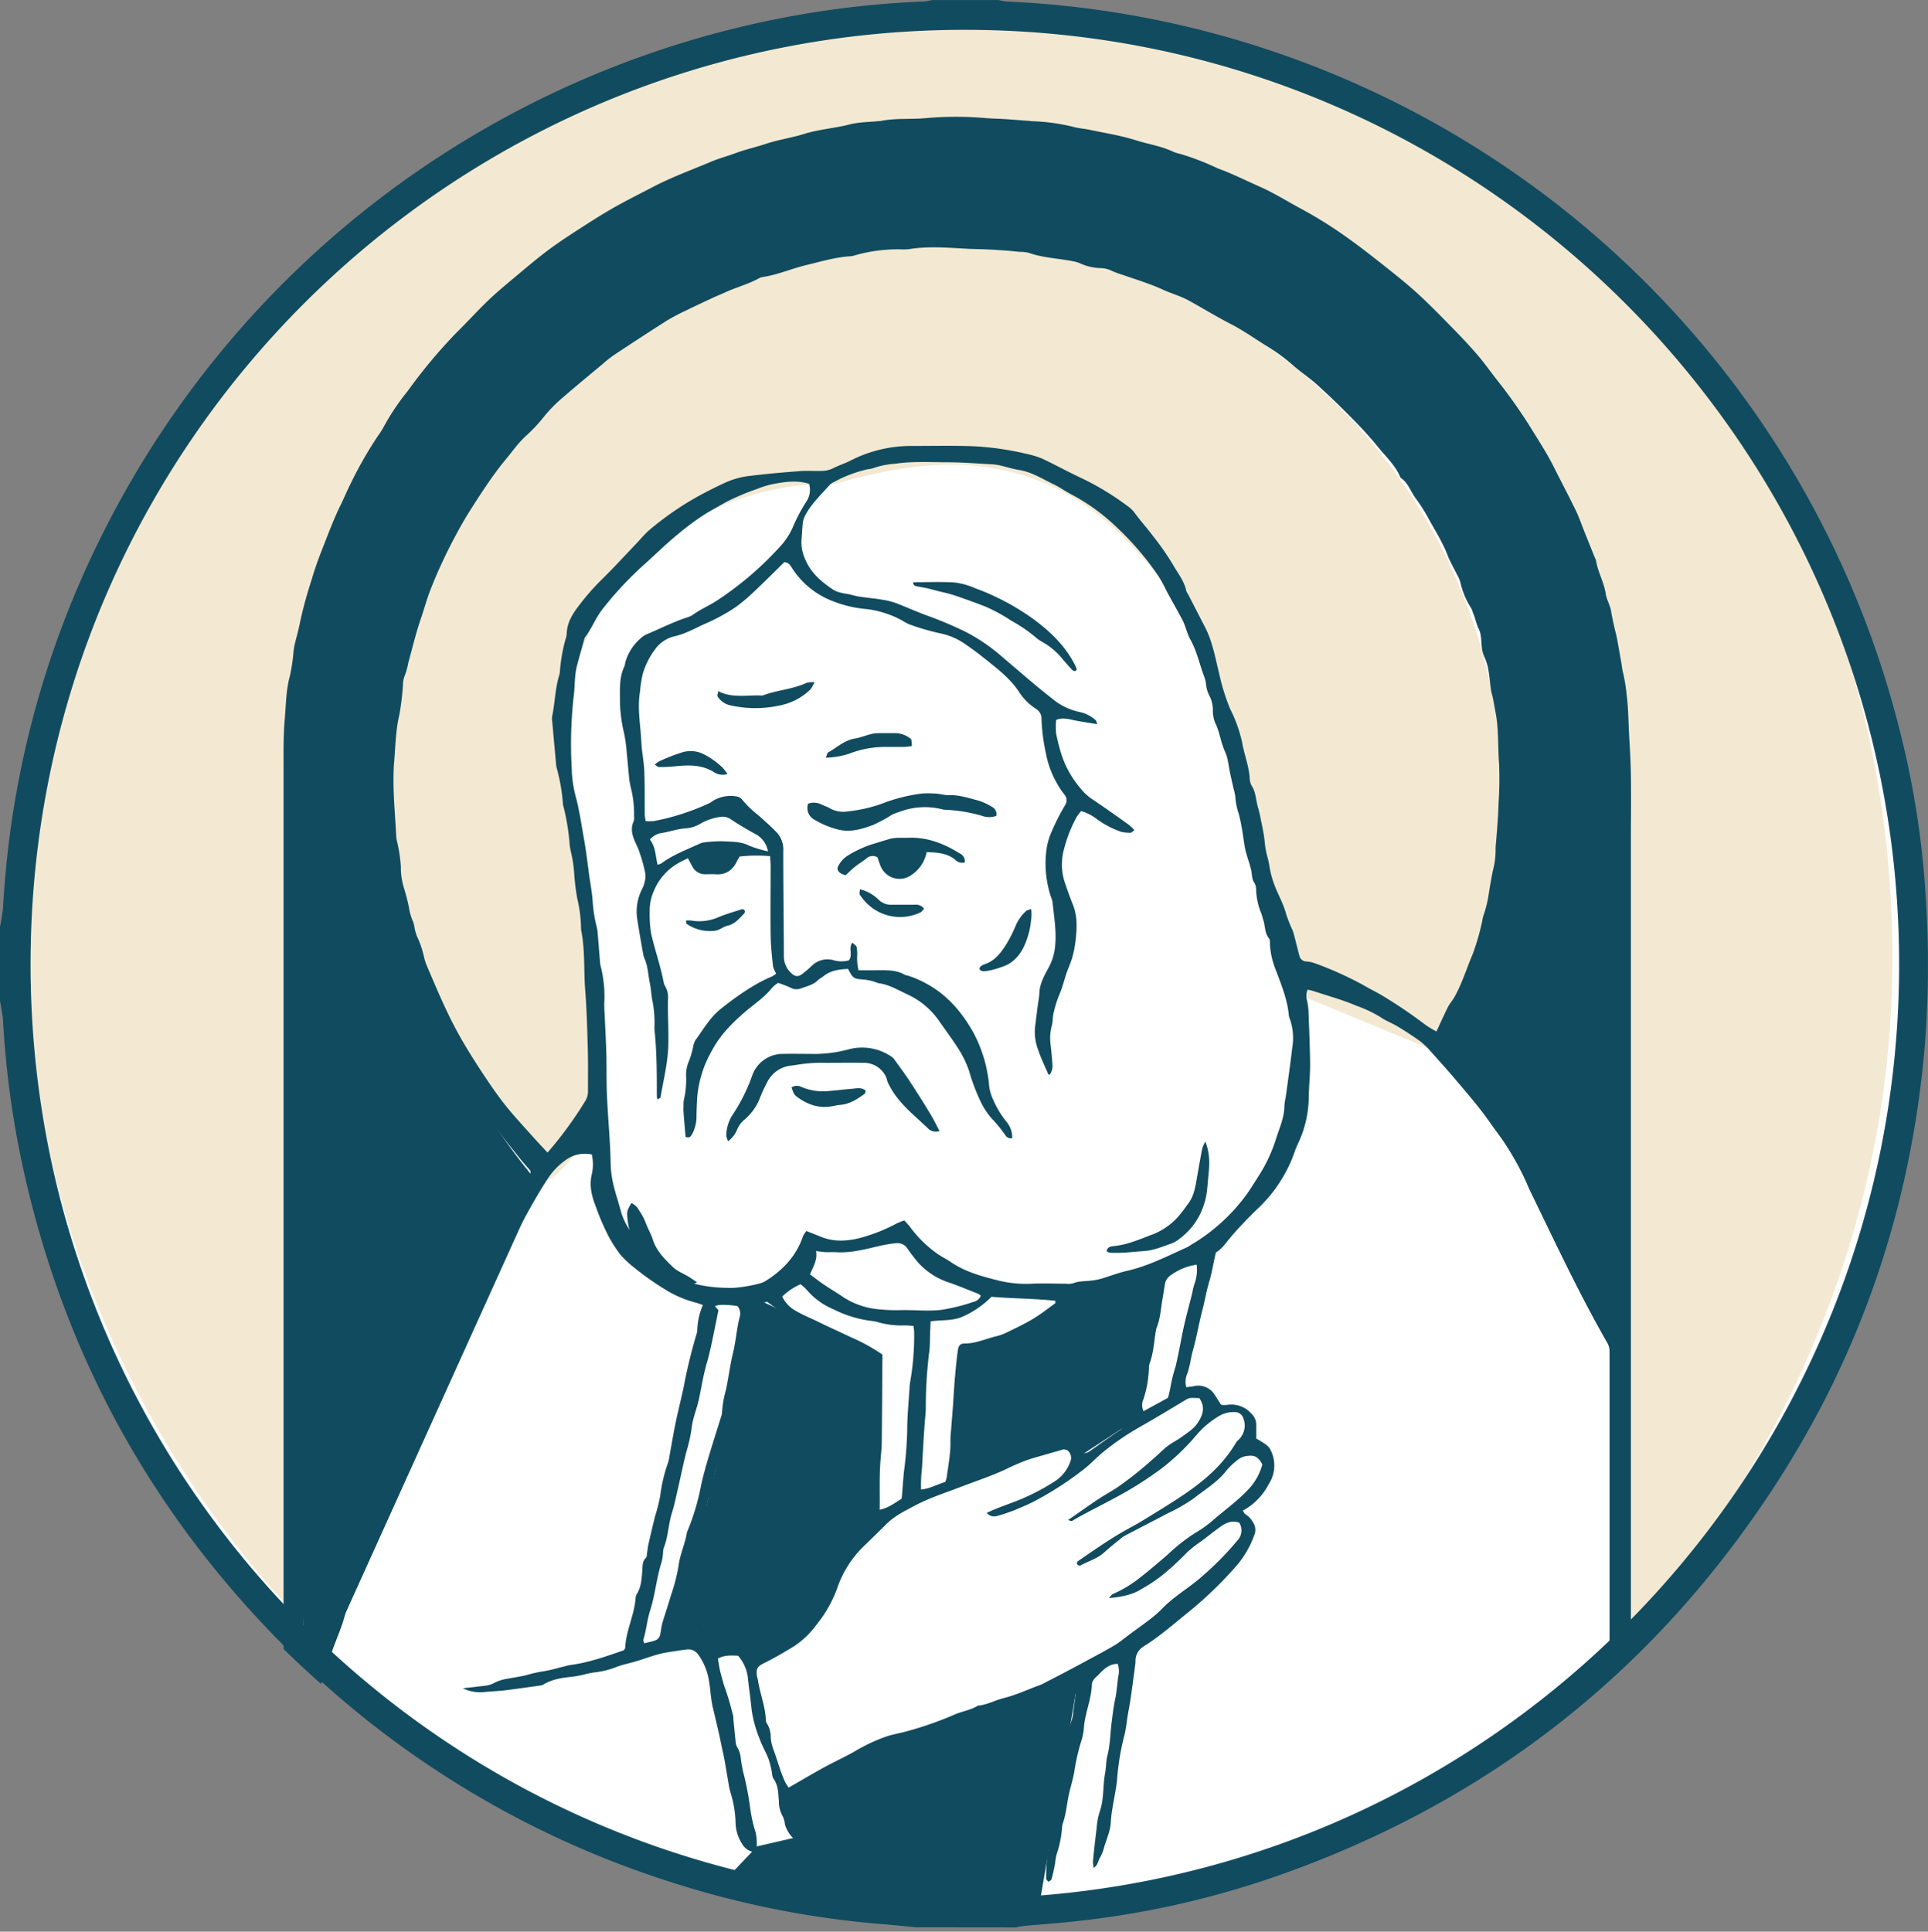 <svg xmlns="http://www.w3.org/2000/svg" xmlns:xlink="http://www.w3.org/1999/xlink" viewBox="0 0 527.27 528.23"><rect x="0" y="0" width="527.27" height="528.23" fill="#808080" stroke="none"/><defs><style>.cls-1{fill:none;}.cls-2{fill:#fff;}.cls-3{fill:#f3e9d2;}.cls-4{fill:#114b5f;}.cls-5{clip-path:url(#clip-path);}</style><clipPath id="clip-path" transform="translate(-1.48 -1.44)"><circle class="cls-1" cx="264" cy="264" r="264"/></clipPath></defs><title>seraphim</title><g id="Слой_2" data-name="Слой 2"><circle class="cls-2" cx="263.09" cy="263.09" r="261.09"/><path class="cls-3" d="M259.75,68A152.75,152.75,0,0,0,107,220.75c0,23.46,6.84,45.34,6.84,45.34A137.43,137.43,0,0,0,152,324c4.27-3.57,10.12-9.62,12.75-18.5,1.89-6.37,1.22-11.16-.43-26.74-2.53-23.88-1.44-17.24-2.62-26.16-4.61-35-7.72-34.34-7-47.18a80.45,80.45,0,0,1,10.51-35.77A74.36,74.36,0,0,1,190,144.22a76.35,76.35,0,0,1,33.07-10.3c2.84-.21,5.22-.21,6.92-.18,1.87-.58,4.67-1.4,8.1-2.16,9.37-2.08,26.89-6,45.57.59,14.8,5.2,23.71,14.65,28.58,19.82a83.25,83.25,0,0,1,17.07,27c2.18,5.69,2,7.33,5.06,20,3.11,13,4.56,16.7,9.05,32.91,2.64,9.51,6.3,23.23,10.35,40.34l43.85,18.11a209.08,209.08,0,0,0,8-24.19s6.85-23.28,6.85-45.36A152.75,152.75,0,0,0,259.75,68Z" transform="translate(-1.48 -1.44)"/><path class="cls-3" d="M519,264c-.06,101-57.05,167.84-71.65,184l-3-260c-2.84-14.76-14.74-66.91-63.33-107.33-46.94-39-98.32-42.35-115.33-42.67-20.41-.38-80.08,1.87-129.33,48.67C90.09,130.6,83.08,185.26,81.67,200l-.15,242.11C67.6,427.36,10.05,363,9,264c-.21-19.43.94-117.6,80.67-191.33C159,8.57,241.35,5.76,266.33,6,286,6.19,383.23,9.38,455,89.33,517.78,159.28,519,241.15,519,264Z" transform="translate(-1.48 -1.44)"/><path class="cls-4" d="M447.33,227.67l-1,128.31c-.63,1.37-1.69,3.12-3.28,3.36-5.43.81-10.8-17-20-33.33a137,137,0,0,0-26.67-33.33c26.69-48.38,25.76-107.08-2.67-153.33C350.77,69.53,269.81,68,261,68c-51.33-.06-108,25.14-136,76-28.71,52.1-13.45,105.83-10,118a170,170,0,0,0,34,63.33L90.16,455.43l-5.76-9.8-2.75-218c-4.24-103.56,79.87-191,182.84-191S451.57,124.11,447.33,227.67Z" transform="translate(-1.48 -1.44)"/><path class="cls-4" d="M207,356l35.82,16.67-4.48,44a110.75,110.75,0,0,1-16.33,29c-1.91,2.42-9.74,12.1-14,10.33-1.64-.68-1.79-2.66-4-3.67-2.78-1.27-6.19.2-8.67,1.67L192,447.12l-8.33,3.55c5-15.18,9.71-31.65,14-49.33C201.51,385.47,204.57,370.31,207,356Z" transform="translate(-1.48 -1.44)"/><path class="cls-4" d="M265.33,371.33a52.72,52.72,0,0,0,31.33-17.67l20.67-3L311,390.33l-13.05,8.54-5.56-1.1L263.67,406Z" transform="translate(-1.48 -1.44)"/><path class="cls-4" d="M200,515.33l8.58-9,9.93-2.29-4-10.07c12.54-6.4,26.48-12.85,41.78-19,14.06-5.61,27.47-10.21,40-14L286,520.7a178.79,178.79,0,0,1-86-5.36Z" transform="translate(-1.48 -1.44)"/></g><g id="Слой_1" data-name="Слой 1"><g class="cls-5"><path class="cls-4" d="M79.3,529.59c-.13-1-.25-1.54-.27-2.12,0-1.1,0-2.2,0-3.3q0-156,0-311.9c0-4.81-.08-9.63.34-14.41.34-3.86.33-7.78,1.4-11.59a51.25,51.25,0,0,0,1-6.8c.08-.59.16-1.18.3-1.76.5-2.13,1.13-4.24,1.52-6.39a118.1,118.1,0,0,1,3.17-11.52c.77-2.67,1.71-5.3,2.72-7.88,1.6-4.05,3.1-8.15,5-12.06,1-2,1.88-4.16,2.91-6.2a108.89,108.89,0,0,1,7.39-12.93,22.86,22.86,0,0,0,1.74-2.76,63.85,63.85,0,0,1,6.48-9.62,142,142,0,0,1,13.37-16c3-2.94,5.79-6.05,8.81-8.93,2.51-2.39,5.21-4.59,7.87-6.82s5.17-4.35,7.86-6.39c2.46-1.86,5-3.58,7.6-5.26,3.42-2.22,6.84-4.44,10.37-6.47s7.2-3.83,10.8-5.73c5.18-2.74,10.67-4.74,16.06-7,2.3-1,4.68-1.6,7-2.47,2.71-1,5.52-1.61,8.24-2.52,3.41-1.14,7-1.62,10.35-2.68,4.11-1.29,8.4-1.55,12.54-2.62,2.57-.66,5.32-.63,8-.91.1,0,.2,0,.3,0,4.14-.87,8.36-.42,12.52-.81a93.18,93.18,0,0,1,16.44,0c1.69.14,3.39.15,5.08.26,2,.13,4,.3,6,.45.5,0,1,.1,1.49.13a54.48,54.48,0,0,1,11.5,1.6c1.33.37,2.74.44,4.1.72,4.27.91,8.63,1.57,12.77,2.88,3.49,1.11,7.17,1.63,10.5,3.26a11.08,11.08,0,0,0,1.72.49,72,72,0,0,1,10,3.85c.27.13.55.23.83.33,3.81,1.43,7.44,3.26,11.15,4.9,3.93,1.75,7.52,4.07,11.3,6.06a118,118,0,0,1,13.08,8.28c3.07,2.18,6,4.51,9,6.86,3.26,2.6,6.55,5.18,9.62,8,3.36,3.07,6.53,6.35,9.72,9.61,2.3,2.35,4.55,4.74,6.69,7.24,1.81,2.11,3.41,4.41,5.13,6.6a142.26,142.26,0,0,1,9.43,13.37c2.18,3.56,4.47,7.05,6.33,10.81s3.84,7.42,5.66,11.18c1,2,1.68,4,2.49,6.06,1,2.48,2,5,3,7.45a2.73,2.73,0,0,1,.24.54c.47,3.17,2.2,6,2.66,9.16.24,1.63,1.23,3.13,1.48,4.83.21,1.38.53,2.74.83,4.11.23,1.07.54,2.12.75,3.19.43,2.25.81,4.51,1.21,6.77.15.88.23,1.79.46,2.65a46.36,46.36,0,0,1,1,6.21c.48,3.79.47,7.59.69,11.38s.46,7.8.46,11.7q0,154,0,308c0,2.19,0,4.38-.18,6.71a15.5,15.5,0,0,1-1.8.32c-.9.05-1.8,0-2.69,0h-359C82.34,529.65,81,529.61,79.3,529.59Zm5.23-9.24a10.54,10.54,0,0,0,4.28.34q174.09,0,348.19,0c.9,0,1.8,0,2.69,0a14.21,14.21,0,0,0,1.66-.28,10.63,10.63,0,0,0,.31-4q0-71.67,0-143.34c0-.7,0-1.4,0-2.1a4.76,4.76,0,0,0-.74-2.52q-3.17-5.56-6.13-11.24c-2.12-4.05-4.16-8.14-6.18-12.24-2.46-5-4.86-10-7.28-15-.77-1.61-1.59-3.2-2.27-4.85a73.27,73.27,0,0,0-5.53-10.22c-1.35-2.21-3-4.22-4.48-6.36-2.82-4.09-6.08-7.82-9.27-11.6-2.24-2.65-4.56-5.23-6.88-7.81a20.47,20.47,0,0,0-3-2.92c-2-1.47-4.12-2.81-6.24-4.1-1.44-.88-3.08-1.44-4.44-2.4a34.8,34.8,0,0,0-6.71-3.21c-3.91-1.67-8.06-2.79-12.11-4.13a12.07,12.07,0,0,0-1.34-.29,4.81,4.81,0,0,0-.1,3.09,22.5,22.5,0,0,1,.35,2.37c.18,5,.42,10,.46,15,0,3.2-.37,6.4-.38,9.6a30.52,30.52,0,0,1-2.95,12.08,23.57,23.57,0,0,0-1,2.47,34.46,34.46,0,0,1-1.86,4.36,38.48,38.48,0,0,1-8.38,11.13c-2.55,2.52-5.09,5.08-7.37,7.84-1.21,1.46-2.24,3-3.82,3.91-.69,2.78-1.05,5.44-1.83,8s-1.15,5-1.81,7.53c-1,3.74-1.61,7.58-2.67,11.32-.63,2.19-.8,4.51-1.67,6.66a5.37,5.37,0,0,0-.11,3.35c.79-.11,1.47-.18,2.13-.3a5.24,5.24,0,0,1,5.62,2.36c.6.91,1.17,1.84,1.69,2.66a1.83,1.83,0,0,0,.4.13,6.62,6.62,0,0,0,1.18,0,7.29,7.29,0,0,1,6.75,2.36,4.11,4.11,0,0,1,1.34,3.19c0,1.19,0,2.39,0,3.62.88.54,1.74,1,2.54,1.59a4.05,4.05,0,0,1,1.21,1.24,9.32,9.32,0,0,1-.34,9.68,17.21,17.21,0,0,1-7.1,7.23c.32.44.47.85.77,1a5.85,5.85,0,0,1,2,2.12,3.7,3.7,0,0,1,.35,3.67,26.86,26.86,0,0,1-5.38,8.9,105.61,105.61,0,0,1-12.53,12c-4,3.22-7.88,6.67-12.28,9.41a4.62,4.62,0,0,0-2.25,3.69c0,.5,0,1-.1,1.5-.41,3.07-.81,6.13-1.25,9.2-.2,1.38-.48,2.75-.72,4.13-.35,2.07-.52,4.18-1.07,6.2a66.65,66.65,0,0,0-1.88,11.51c-.37,4-1.51,7.85-1.73,11.85-.14,2.63-1.37,5-2,7.48a11.43,11.43,0,0,1-1.09,2.44c-.42.8-.46,1.85-1.58,2.58a10,10,0,0,1-.21-1.91c.3-3,.63-6,1-8.93a20.44,20.44,0,0,1,.8-4.4c1.26-3.46.84-7.12,1.52-10.64.3-1.56.22-3.21.61-4.74.78-3,.78-6.14,1.18-9.21.28-2.18.53-4.36,1-6.51.17-.78.27-1.57.37-2.36.15-1.19.26-2.38.42-3.56a6.29,6.29,0,0,0-.13-3.53c-2.3,0-3.79,1.42-5.13,2.84-.77.81-1.9,1.53-1.95,2.92-.14,3.82-1.71,7.36-2.13,11.13a16.65,16.65,0,0,1-.55,3.54,57.37,57.37,0,0,0-2.11,9c-.35,2.06-1,4.08-1.44,6.12-.63,2.61-.76,5.33-1.65,7.89a4.93,4.93,0,0,0-.25,1.17,29.87,29.87,0,0,1-1.54,7.59,16,16,0,0,0-.37,2.36c-.29,1.46-.58,2.93-1,4.37-.07.28-.55.45-.84.67-.22-.31-.62-.61-.62-.92,0-1.7.08-3.39.2-5.09.06-.89.25-1.78.37-2.67.19-1.38.33-2.77.55-4.15.14-.89.46-1.75.57-2.64a56.28,56.28,0,0,1,1.76-10.3,6.2,6.2,0,0,0,.16-1.19c.27-2.48.52-5,.8-7.43a12,12,0,0,1,.38-1.76c.31-1.15.68-2.28,1-3.43a26.67,26.67,0,0,1,1.21-4.62,8.62,8.62,0,0,0,.42-2.35c.2-1.38.4-2.76.57-4.14.08-.66.41-1.37-.44-2.07-2.12,1.08-4.37,2.09-6.49,3.33a22,22,0,0,1-7.24,2.6,45.05,45.05,0,0,0-7,1.57c-1.6.57-3.2,1-4.83,1.45s-3.08.79-4.57,1.34c-3,1.09-6,1.91-9,3.11-3.12,1.26-6.39,2.12-9.57,3.24-2.15.76-4.29,1.58-6.37,2.52-2.62,1.19-5.18,2.51-7.75,3.82-1.14.58-2.23,1.28-3.36,1.88-3.16,1.68-6.33,3.33-9.48,5a8.56,8.56,0,0,0-1.35,1.16c1.12,2.17,2.08,4.24,3.24,6.2a6.57,6.57,0,0,1,.8,3.15c.09,1.6-.82,2.18-2.28,1.46a4.37,4.37,0,0,1-1.47-1,8.54,8.54,0,0,1-2.27-3.8,6.19,6.19,0,0,0-.65-2.28,8,8,0,0,1-1-4c-.19-2.15-.13-4.39-1.54-6.28a4,4,0,0,1-.34-1.44,28.24,28.24,0,0,0-.91-3.77c-.71-1.85-1.74-3.59-2.42-5.45a33.83,33.83,0,0,1-2.23-8c-.31-3.08-.76-6.14-1.09-9.22a11.09,11.09,0,0,0-2.63-5.65c-1.91-.08-3.78-.22-5.53.79.28,1.47.44,2.86.82,4.18s.68,2.68,1.19,4a79.08,79.08,0,0,1,2.23,7.73,3.65,3.65,0,0,1,0,.6c.21,2.09.4,4.18.63,6.26a3.22,3.22,0,0,0,.41,1.41,7.17,7.17,0,0,1,1,3.11,30.93,30.93,0,0,0,.75,4.12,79,79,0,0,1,1.76,9.1,39.87,39.87,0,0,0,1.36,6.44c.65,1.88.46,3.89.56,6a4.49,4.49,0,0,1-4.08-2.3,11.21,11.21,0,0,1-1.78-5.66,30.11,30.11,0,0,0-1.44-8.53,16.51,16.51,0,0,1-.43-2c-.41-2.36-.79-4.72-1.22-7.07-.19-1.07-.46-2.13-.68-3.2-.33-1.56-.63-3.12-1-4.67-.46-2-.95-4.06-1.44-6.09-.8-3.3-.61-6.74-1.7-10a16.57,16.57,0,0,0-2.27-4.49,3.27,3.27,0,0,0-3.11-1.45c-1.78.21-3.54.51-5.31.78-3.05.47-5.9,1.67-8.85,2.53-1.62.47-3.28.81-4.86,1.37a23.07,23.07,0,0,1-6.34,1.6,20.7,20.7,0,0,0-2.92.62c-.87.18-1.75.39-2.63.49-2.87.34-5.74.62-8.3,2.16a2.29,2.29,0,0,1-.84.3c-3.25.46-6.5.93-9.75,1.33-1.78.22-3.57.26-5.36.44a11.09,11.09,0,0,1-6.17-1c2.23-.25,4.1-.44,6-.7a6.16,6.16,0,0,0,2.27-.6,11.78,11.78,0,0,1,3.93-1.31c1.76-.34,3.54-.58,5.26-1a35.59,35.59,0,0,1,4.35-1c2.05-.29,4.06-.92,6.09-1.4a13.57,13.57,0,0,1,1.45-.35c5.06-.63,9.81-2.36,14.61-4,.08,0,.14-.14.23-.23s.23-.31.24-.49c.22-4.73,2.54-9,2.86-13.73a2.6,2.6,0,0,1,.4-1.12c1.14-1.87,1.23-4,1.41-6.08.11-1.29-.09-2.6,1-3.67.29-.29.24-.94.32-1.42.13-.79.2-1.59.38-2.36q.86-3.78,1.79-7.54a51.94,51.94,0,0,0,1.4-5.49,42,42,0,0,1,2.18-9.26,12,12,0,0,0,.41-2c.39-2.16.77-4.31,1.17-6.47.75-4.11,1.82-8.16,2.69-12.24A139.22,139.22,0,0,1,192,366.18a3.64,3.64,0,0,0,.18-1.18,18.89,18.89,0,0,1,1.52-6.69c-.75-.25-1.38-.52-2-.67a29.71,29.71,0,0,1-8.2-3.51,75.6,75.6,0,0,1-8.51-6,27.89,27.89,0,0,1-3.89-3.64,36.35,36.35,0,0,1-4.24-7.14,64.11,64.11,0,0,1-2.48-6.07c-1.12-2.84-1.78-5.68-1.05-8.75a12.25,12.25,0,0,0,0-5.38,8.83,8.83,0,0,0-6.66,1.19,18.32,18.32,0,0,0-5.27,5.26c-2.15,3.22-4.06,6.6-5.95,10-1.64,2.94-3.11,6-4.66,9-2,3.79-3.93,7.57-5.87,11.37-1.36,2.65-2.57,5.39-4,8-2,3.56-3.76,7.23-5.53,10.9-1.55,3.23-2.78,6.63-4.56,9.73-2.14,3.72-2.8,8.09-5.36,11.59a2,2,0,0,0-.31.84c-.36,2.31-1.65,4.27-2.56,6.33q-2.41,5.43-4.69,10.92c-1.72,4.12-3.13,8.39-4.91,12.48a35.74,35.74,0,0,0-1.57,4.48,13.45,13.45,0,0,1-.82,1.91c-1.09,2.33-2.63,4.46-3,7.1a8.27,8.27,0,0,1-.7,1.64,17.66,17.66,0,0,0-.93,2.52c-.82,3.62-2.43,7-3.63,10.44-.9,2.62-1.65,5.28-2.75,7.84-.3.71-.13,1.64-.46,2.33-1.31,2.8-2.05,5.86-3.8,8.44a5.68,5.68,0,0,0-1,3.37q0,21.64,0,43.27C84.31,518.8,84.45,519.58,84.53,520.35ZM236.27,266.77h4.95c2.68,0,5.4-.17,7.85,1.31.16.1.39.06.58.12a27.66,27.66,0,0,1,5.44,2.37c5.59,3.1,9.52,7.77,12.57,13.2a37.62,37.62,0,0,1,4.35,14.8,12.61,12.61,0,0,0,1,3.41,26.72,26.72,0,0,0,3.83,6.36,6.56,6.56,0,0,1,1.46,4.35,1.74,1.74,0,0,1-1.89-.84,39.84,39.84,0,0,0-3.14-3.94,19.22,19.22,0,0,1-3.42-4.85,51.18,51.18,0,0,1-3.29-8.6,28.46,28.46,0,0,0-3.28-6.68c-1.69-2.58-3.52-5.07-5.3-7.6a21.3,21.3,0,0,0-8.5-6.88c-2.49-1.18-4.91-2.63-7.74-3a9.7,9.7,0,0,1-1.13-.4,15.76,15.76,0,0,0-2.59-.56c-3.15-.24-3.16-.21-4.62-2.94-2.43.12-4.85.4-6.86,2.11a14.58,14.58,0,0,0-1.23.84c-1.3,1.37-3.08,1.76-4.74,2.37a3.43,3.43,0,0,1-2.89-.19,32.1,32.1,0,0,0-3.41-1.31,9.36,9.36,0,0,0-1.63,1.32c-2,2.55-4.69,4.32-7.11,6.37-3.75,3.18-7.12,6.56-9.45,11a30.68,30.68,0,0,0-3.95,13c-.07,1.6-.16,3.2-.17,4.8a10.17,10.17,0,0,1-1.21,4.9c-.34.62-.84,1.16-1.78.7-.19-2.23-.39-4.51-.56-6.79-.05-.7,0-1.4,0-2.1a4.73,4.73,0,0,1,.1-1.19,24.79,24.79,0,0,0,.61-6.56,9.13,9.13,0,0,1,.78-4.07,24.2,24.2,0,0,0,1.16-4,5.32,5.32,0,0,1,.59-1.68c2.16-2.94,3.91-6.14,6.88-8.53,4.21-3.39,9.38-7,14-8.89a7.56,7.56,0,0,0,1.22-.82,7.59,7.59,0,0,1-.87-2c-.29-2.78-.6-5.58-.64-8.37-.09-6.31,0-12.62,0-18.93,0-.87-.1-1.75-.17-2.82a42.9,42.9,0,0,0-8.3.1,11.49,11.49,0,0,0-.6,1c-1.18,2.62-3.07,4.09-6.07,3.86-.89-.07-1.79,0-2.69,0a3.91,3.91,0,0,1-3.63-2.21c-.37-.67-.73-1.35-1.17-2.18-.94.47-1.75.82-2.5,1.27a15.36,15.36,0,0,0-6.79,7.64,13.06,13.06,0,0,0-1.16,5.5,33.36,33.36,0,0,0,.4,6.25c1,4.35,2.5,8.6,3.37,13a4.15,4.15,0,0,0,.49,1.39,5.91,5.91,0,0,1,.74,3.46c-.12,4.4.25,8.78.07,13.19-.19,4.64-1.34,9.07-2.08,13.6,0,.24-.49.42-.82.68a3.69,3.69,0,0,1-.22-.77c0-6.11,0-12.22-.63-18.3a7.6,7.6,0,0,1,0-1.2,31,31,0,0,0-.66-7.16c-.25-1.47-.32-3-.63-4.44-.46-2.14-.48-4.37-1.35-6.42a6.69,6.69,0,0,1-.45-1.42c-.54-3-1.09-6.09-1.56-9.15a13.53,13.53,0,0,1,1.14-8.48,7.75,7.75,0,0,0,.76-1.95,6.09,6.09,0,0,0,.21-2.63,42.67,42.67,0,0,0-2-6.85c-1-2.25-2.44-4.65-1.13-7.37a4.19,4.19,0,0,0,.07-1.49,28.55,28.55,0,0,0-.83-7.44,22.6,22.6,0,0,1-.46-2.35c-.25-2.38-.43-4.77-.69-7.15a40.69,40.69,0,0,0-.75-5.63,39.61,39.61,0,0,1-1.13-9.2c0-3.11-.18-6.2,1.25-9.1a4.84,4.84,0,0,0,.18-.88,13.4,13.4,0,0,1,4.23-6.72,6.41,6.41,0,0,1,1.7-1.14c3.67-1.52,7.21-3.36,11-4.58a5.85,5.85,0,0,0,1.62-.75c2-1.46,4.32-2.43,6.41-3.78a89.17,89.17,0,0,0,17.13-14.56,19.29,19.29,0,0,0,3.81-5.7,45.58,45.58,0,0,1,3.46-6.6,5.93,5.93,0,0,0,.95-5.15c-3.36-1.07-6.7-.54-10,.08a25.26,25.26,0,0,0-4.26,1.33,64.86,64.86,0,0,0-8.46,3.57c-1.74,1-3.46,1.93-5.16,2.94a69.82,69.82,0,0,0-8.17,6c-3,2.44-5.77,5.18-8.65,7.78a95.52,95.52,0,0,0-12,12.82c-1.82,2.39-2.86,5.23-4.69,7.59-.71,2.59-1.46,5.17-2.13,7.77s-.51,5.57-.88,8.34a117.23,117.23,0,0,0-.53,19.5,32.13,32.13,0,0,0,1,7.42c1.06,3.86,1.61,7.8,2.32,11.72.6,3.33,1,6.71,1.44,10.06.36,2.57.87,5.13,1,7.71a40.41,40.41,0,0,0,.85,5.63,19.1,19.1,0,0,1,.44,2c.25,2.78.45,5.57.68,8.36a6,6,0,0,0,.17,1.19,33.68,33.68,0,0,1,1,10.4c0,1.3.1,2.6.16,3.9.14,3.3.33,6.6.41,9.9.1,3.8,0,7.61.18,11.41.27,6.1.88,12.19,1,18.29.09,5.26,1.66,8.86,2.76,13.08a16.92,16.92,0,0,0,2.56,5.39c2.18,3.06,4.18,6.27,7.1,8.76a27.51,27.51,0,0,0,5.53,3.93c4.94,2.45,10.27,3.08,15.66,3a38.91,38.91,0,0,0,7-1.17,5.78,5.78,0,0,0,1.92-.81c4.66-2.95,8.26-6.79,10.07-12.14a6.93,6.93,0,0,1,.93-1.43c1.35.54,2.56,1,3.76,1.49a14.53,14.53,0,0,0,6.42,1.11,21.87,21.87,0,0,0,5.55-1,45.7,45.7,0,0,0,8.81-3.59,17.48,17.48,0,0,1,2.24-.9c.54.59,1,1.08,1.45,1.62a32.54,32.54,0,0,0,7.85,7.68c1.09.7,2.24,1.3,3.3,2,4,2.78,8.64,4,13.24,5.16a32,32,0,0,0,9.2.84c3-.15,6,0,9,0a5.83,5.83,0,0,0,2.08-.1c1.63-.66,3.33-.54,5-.75a16.86,16.86,0,0,0,2.65-.49c2.38-.7,4.7-1.62,7.11-2.17,5.77-1.3,11-4,16.3-6.39a11.73,11.73,0,0,0,1.28-.75,50.87,50.87,0,0,0,15.15-13.75c1.27-1.79,2.38-3.66,3.57-5.49a41.87,41.87,0,0,0,4.56-10c.87-2.71,2.09-5.39,2.2-8.34,0-1.29.35-2.56.52-3.84.56-4.16,1.15-8.31,1.64-12.48a15.73,15.73,0,0,0-.72-8,3.06,3.06,0,0,1-.22-.87c-.41-4.44-2.13-8.51-3.66-12.61a21.54,21.54,0,0,1-1.5-6.64c0-.59.06-1.36-.26-1.75-1.23-1.5-1-3.39-1.58-5.06-.19-.56-.3-1.16-.51-1.71A19.14,19.14,0,0,1,345,245a3.87,3.87,0,0,0-.39-2c-.77-1.06-.72-2.23-.91-3.4a32.32,32.32,0,0,0-1-3.45c-.27-1-.58-1.92-.76-2.9-.31-1.66-.49-3.35-.79-5a42.28,42.28,0,0,0-.93-4.38,17.19,17.19,0,0,1-.89-4.39,12.65,12.65,0,0,0-.49-2.34c-.3-1.36-.61-2.73-.91-4.09-.45-2-.54-4.25-1.42-6.08-1.22-2.55-1.44-5.38-2.71-7.9a8.47,8.47,0,0,1-.62-3.5,8.57,8.57,0,0,0-.89-3.75,8.84,8.84,0,0,1-1-3.42,8.59,8.59,0,0,0-.62-2.28c-1.2-3.26-1.9-6.68-3.63-9.76-.87-1.55-1.24-3.38-2-5-1.39-2.75-3-5.42-4.43-8.13a43.87,43.87,0,0,0-2.28-4.2,78.72,78.72,0,0,0-11.18-13.14,54.62,54.62,0,0,0-12.21-9c-1.85-.93-3.55-2.18-5.42-3.07-3-1.44-5.91-3.31-9.34-3.86-1.76-.28-3.48-.84-5.23-1.24a12.4,12.4,0,0,0-2.06-.3c-4-.22-8-.55-11.94-.57-4.88,0-9.76-.32-14.64.4a23.39,23.39,0,0,0-6.11,1.23,7.33,7.33,0,0,1-1.46.29,35.33,35.33,0,0,0-9.18,3.48,4.1,4.1,0,0,0-1.22.83c-2.35,2.68-5,5.12-6.67,8.34a5.76,5.76,0,0,0-.63,1.93c-.18,1.59-.23,3.19-.37,4.79a10.92,10.92,0,0,0,1,5.2c1.56,3.81,4.52,6.26,7.78,8.43a7.41,7.41,0,0,0,2.22.8c.87.23,1.78.29,2.63.53,2.79.8,5.7.82,8.53,1.35a20.43,20.43,0,0,1,3.46.83c2.87,1.09,5.68,2.37,8.56,3.43a104.18,104.18,0,0,1,10.92,4.62,50.3,50.3,0,0,1,9.81,6.75c4.48,3.78,8.86,7.67,13.48,11.27a17.35,17.35,0,0,0,7.64,3.79,9.24,9.24,0,0,1,4.45,2.28c.22.2.25.62.41,1.05-2.07-.34-3.92-.6-5.75-.95s-3.63-1-5.5-.19a22,22,0,0,0,0,3.68,56.2,56.2,0,0,0,1.38,5.51,27.41,27.41,0,0,0,5.55,9.81,13.1,13.1,0,0,0,2.86,2.6c3.38,2.28,6.71,4.62,10,7a18.28,18.28,0,0,1,1.63,1.49c-.47.34-.76.74-1.05.74a10,10,0,0,1-2.63-.27,25,25,0,0,1-6.57-3.44,12.87,12.87,0,0,0-4.33-2.21,13.32,13.32,0,0,0-1.22,1.61,37.17,37.17,0,0,0-3.41,8.6,15.67,15.67,0,0,0,.11,9.15c.7,2.07,1.42,4.12,2.24,6.15,1.39,3.39,1.13,7.06.66,10.65a26.12,26.12,0,0,1-.87,4.07c-.42,1.42-1.06,2.78-1.54,4.18-.64,1.88-1.07,3.85-1.88,5.65a32,32,0,0,0-1.61,5.11c-.31,1.14-.18,2.41-.51,3.54a13.3,13.3,0,0,0-.3,5.35c.19,1.69.36,3.38.46,5.08a4.2,4.2,0,0,1-.75,3c-.18-.09-.32-.11-.35-.17-1-2.27-2.07-4.5-2.84-6.84a13.51,13.51,0,0,1-.81-5.9q.38-3.12.78-6.23c.14-1.09.38-2.17.42-3.26.11-2.81,1.58-5.1,2.8-7.46a15,15,0,0,0,1.51-5.42c.41-4-.31-8-.71-11.95A4.63,4.63,0,0,0,289,247a28.93,28.93,0,0,1-1.43-12.39,18.24,18.24,0,0,1,1.51-5.74,59.71,59.71,0,0,1,3.64-7.18,2.41,2.41,0,0,0-.16-3,22.16,22.16,0,0,1-2.14-3.25,26.07,26.07,0,0,1-2.92-8.06,53.81,53.81,0,0,1-1.2-9.49,1.52,1.52,0,0,0,0-.3,3.06,3.06,0,0,0-1.35-2.2,15.6,15.6,0,0,1-4.66-4.54c-2.25-3.54-5.45-6.06-8.63-8.61-1.93-1.55-3.89-3.08-5.95-4.46a17.94,17.94,0,0,0-7-3.12,67.35,67.35,0,0,1-8.57-2.49,12.54,12.54,0,0,1-1.85-1,27,27,0,0,0-9.87-3.18,31.92,31.92,0,0,1-8.95-2.07,22.85,22.85,0,0,1-11.4-9.17c-.47-.75-.95-1.55-2.11-1.57-1.73,1.7-3.48,3.45-5.26,5.17-3.22,3.1-6.36,6.31-10.28,8.54a55.38,55.38,0,0,1-5.55,2.88c-2.92,1.25-5.65,2.91-8.8,3.65a9.13,9.13,0,0,0-4.83,2.81,21.16,21.16,0,0,0-4,7.56,34.06,34.06,0,0,0-.72,4.72c-.8,4.63.14,9.19.35,13.77.12,2.69.7,5.35.81,8,.16,4,.08,8,.13,12a12.46,12.46,0,0,0,.25,1.69,13.23,13.23,0,0,0,2.24,0,64.05,64.05,0,0,0,15.26-4.94,5.18,5.18,0,0,0,.75-.49,9.31,9.31,0,0,1,6.59-1.31,2.3,2.3,0,0,1,1.49.81,27.67,27.67,0,0,0,4.46,4.32c1.76,1.58,3.55,3.13,5.17,4.85a6.86,6.86,0,0,1,1.67,5c0,8.91.1,17.83.16,26.74,0,.7,0,1.4,0,2.1a6.15,6.15,0,0,0,1.81,4.29c1.18,1.2,2.06,1.37,3.34.35.86-.68,1.71-1.39,2.5-2.15a6.09,6.09,0,0,1,6.08-1.48,7.73,7.73,0,0,0,4.05,0c1.15-1.44-.18-3.23.91-4.84.46.42,1.07.72,1.2,1.16a10.23,10.23,0,0,1,.17,2.38A13.5,13.5,0,0,0,236.27,266.77ZM394.33,283.5c1.09-2.34,2.05-4.52,3.12-6.64.49-1,1.24-1.79,1.78-2.74,2.1-3.72,3.32-7.84,5-11.75a67.26,67.26,0,0,0,2.44-8.28c.21-.76.25-1.58.52-2.32a32.69,32.69,0,0,0,1.47-6.09c.32-2.06.67-4.12,1.1-6.16a22.63,22.63,0,0,0,.74-5.94,13.49,13.49,0,0,1,.12-1.79c.15-2,.33-4,.46-6,.11-1.6.19-3.2.23-4.8a100.28,100.28,0,0,0,.15-10.5c-.38-4.79-.06-9.62-1-14.36-.24-1.27-.45-2.55-.71-3.81-.16-.78-.42-1.54-.53-2.33-.27-1.87-.4-3.77-.74-5.63a14.86,14.86,0,0,0-1.1-3.4,8,8,0,0,1-.66-2.58c-.17-1.69-.11-3.55-.84-5s-.88-2.82-1.49-4.16c-.2-.45-.27-1-.51-1.38a21.24,21.24,0,0,1-3-7.1,8.43,8.43,0,0,0-.94-2.18c-.87-1.79-1.9-3.52-2.61-5.37-1.36-3.56-3.43-6.74-5.23-10.05a46.51,46.51,0,0,0-3.52-5.52c-1.34-1.81-2-4.14-4-5.48-.15-.1-.2-.34-.28-.52-1.41-3.13-3.94-5.44-6-8a110.51,110.51,0,0,0-7.61-8.33q-4.38-4.45-9-8.63c-2.14-1.93-4.58-3.52-6.73-5.44a51,51,0,0,0-7.2-5.24c-3.21-2-6.27-4.17-9.64-5.91-3.88-2-7.61-4.27-11.43-6.39-2.27-1.26-4.8-1.95-7.12-3-3.52-1.64-7.21-2.73-10.83-4a28.05,28.05,0,0,1-3.07-1.11,7.12,7.12,0,0,0-3.14-.81,14.46,14.46,0,0,1-5.76-1.34,7.92,7.92,0,0,0-1.69-.5c-4.08-.84-8.3-.92-12.28-2.35a9.42,9.42,0,0,0-2.37-.25L277.19,70c-1.89-.13-3.78-.26-5.67-.35s-3.59-.09-5.38-.18c-5.38-.28-10.75-.77-16.13.11a11.31,11.31,0,0,1-1.79.06,42.77,42.77,0,0,0-13,1.64,4.85,4.85,0,0,1-1.17.24c-4.1.24-8,1.44-12,2.39s-7.89,2.69-12,3.29a2.53,2.53,0,0,0-.85.26c-3,1.68-6.42,2.55-9.55,4-1.17.54-2.36,1-3.53,1.56-2.34,1.09-4.69,2.18-7,3.32a56.22,56.22,0,0,0-5.27,2.78c-4.86,3.08-9.67,6.24-14.47,9.41a34.89,34.89,0,0,0-3,2.38c-3.58,3-7.19,5.94-10.71,9a41.43,41.43,0,0,0-5.27,5.27,41.17,41.17,0,0,1-4.85,5.25c-2.26,2-3.92,4.45-5.82,6.71-2,2.42-3.85,5-5.64,7.66s-3.49,5.31-5.15,8c-1,1.69-2,3.45-2.92,5.21a135.36,135.36,0,0,0-6.89,14.88c-1,2.62-1.72,5.31-2.63,7.95-1.33,3.87-2.24,7.84-3.34,11.76a20.62,20.62,0,0,1-1.14,4,6.11,6.11,0,0,0-.33,2,71.34,71.34,0,0,1-1,8.32c-1,4.23-1.06,8.53-1.41,12.8-.57,6.89.26,13.79.57,20.69a15,15,0,0,0,.36,1.76,42.14,42.14,0,0,1,.9,6.23,18.88,18.88,0,0,0,.76,5.61,54.37,54.37,0,0,1,1.43,5.49,15.64,15.64,0,0,0,1.15,4,8.09,8.09,0,0,1,.41,1.73,12.58,12.58,0,0,0,.67,2.29,26.59,26.59,0,0,1,1.92,5.65,14.79,14.79,0,0,0,.84,2.56c1.6,3.73,3.17,7.48,4.89,11.15,1.39,3,2.88,5.92,4.51,8.76,1.83,3.2,3.81,6.32,5.85,9.4s4,5.94,6.2,8.72c2.41,3,5.08,5.85,7.66,8.74,1.24,1.39,2.53,2.74,3.82,4.13a105.24,105.24,0,0,0,10.29-14.07,4.93,4.93,0,0,0,.77-2.82c0-3.81.05-7.61-.05-11.42-.15-5.4-.29-10.82-.71-16.2s0-11-1.13-16.45a37.08,37.08,0,0,0-1-8.33,58.27,58.27,0,0,1-.88-7.12,36.81,36.81,0,0,0-.85-5.63,19.25,19.25,0,0,1-.38-2.06,61.07,61.07,0,0,0-1.57-10,8.85,8.85,0,0,1-.27-1.17,51,51,0,0,0-1.74-10,4,4,0,0,1-.14-.89q-.54-6-1.08-11.93a4.16,4.16,0,0,1,0-1.19c.79-3.8.81-7.74,2-11.47a6.67,6.67,0,0,0,.15-1.19,45.05,45.05,0,0,1,1.53-8.51,5.12,5.12,0,0,0,.31-1.46c.08-3,1.56-5.36,3.25-7.56a65,65,0,0,1,6.08-7c3.28-3.19,6.36-6.58,9.52-9.88,1.24-1.29,2.37-2.7,3.71-3.87a83,83,0,0,1,16.59-10.95c1.49-.77,3-1.49,4.54-2.19a22.48,22.48,0,0,1,6.62-1.72c4.44-.55,8.91-.93,13.37-1.27,2-.15,4,0,6-.06a7.08,7.08,0,0,0,2.88-.6c1.68-.87,3.49-1.43,5.16-2.28a36.15,36.15,0,0,1,16.34-3.95c4.79,0,9.58-.09,14.37,0A77.53,77.53,0,0,1,278,124.67c1.27.25,2.55.47,3.8.79a25.76,25.76,0,0,1,4.57,1.34c3.69,1.72,7.24,3.71,10.93,5.41a75.06,75.06,0,0,1,12.44,7.54,8.12,8.12,0,0,1,1.94,1.8c1.63,2.24,3.51,4.31,5.17,6.53a74,74,0,0,1,5.44,7.83c1.32,2.33,3.07,4.42,3.62,7.15a3.44,3.44,0,0,0,.43.78q2.39,4.63,4.78,9.27c2,3.94,2.72,8.3,3.78,12.53a57,57,0,0,0,3,9.66,38.32,38.32,0,0,1,3.29,9.22c.57,3.34,1.9,6.51,2.07,9.93a4.33,4.33,0,0,0,.61,2c1.1,1.77,1.06,3.83,1.63,5.73.28.95.51,1.92.7,2.89.42,2.15.93,4.29,1.14,6.46a23.76,23.76,0,0,0,.72,4.12,23.29,23.29,0,0,1,.58,2.63,25.33,25.33,0,0,0,1.48,5.44c1,2.59,2.42,5,3.11,7.75A44.34,44.34,0,0,0,355,255.9a23.32,23.32,0,0,1,.65,2.28c.4,1.54.78,3.09,1.19,4.64a2,2,0,0,0,1.95,1.55,8.47,8.47,0,0,1,2.31.49,96.37,96.37,0,0,1,13,5.84c2.06,1.21,4.23,2.23,6.24,3.5a129.57,129.57,0,0,1,11.06,7.56A25.8,25.8,0,0,0,394.33,283.5ZM441,350.92a7.39,7.39,0,0,0,.55-3.62q0-72.12,0-144.24a47.85,47.85,0,0,0-.38-4.78c-.27-2.68-.89-5.32-.92-8a29.38,29.38,0,0,0-.74-5.93c-.43-1.95-1-3.86-1.2-5.86A46.31,46.31,0,0,0,437,173c-.12-.48-.22-1-.35-1.45-.87-3.36-1.62-6.77-2.65-10.08s-2.3-6.36-3.47-9.54c-.38-1-.75-2.07-1.19-3.07-2.19-4.91-4.29-9.87-6.93-14.56-1.75-3.12-3.43-6.29-5.29-9.34-2-3.31-4.19-6.53-6.37-9.73-1.62-2.39-3.26-4.78-5.09-7-2.46-3-5.1-5.85-7.66-8.77-1.19-1.35-2.29-2.79-3.56-4-2.9-2.86-5.92-5.59-8.82-8.46A148.87,148.87,0,0,0,374,77.05c-2.63-2.12-5.59-3.81-8.33-5.79A125.66,125.66,0,0,0,351,62.18c-1.94-1-3.95-1.88-6-2.72-4.68-1.94-9.34-3.95-14-5.87-1.19-.49-2.56-.58-3.7-1.14-3.25-1.58-6.83-2-10.2-3.27a109.22,109.22,0,0,0-11.21-2.91c-1.06-.26-2.16-.36-3.18-.72a40.88,40.88,0,0,0-7.28-1.48c-2.35-.38-4.77-.49-7.06-1.1a64.05,64.05,0,0,0-8.55-1.29C275,41.07,270.06,41,265.25,40a13.65,13.65,0,0,0-5.06-.12,78.33,78.33,0,0,1-8.57,1.23c-3.46.24-6.89,1-10.38,1.07a4.5,4.5,0,0,0-1.18.17c-4.21,1.28-8.62,1.34-12.91,2.18-3.31.65-6.63,1.35-9.84,2.25-3.89,1.1-7.86,2-11.69,3.37-3.26,1.19-6.57,2.25-9.78,3.56-3,1.24-6,2.62-9,3.94-2.64,1.16-5.28,2.3-7.9,3.49-1.72.78-3.46,1.53-5.1,2.45-3.73,2.09-7.41,4.25-11.09,6.42a54.63,54.63,0,0,0-5.3,3.33c-2.37,1.79-4.78,3.55-7.18,5.3-6.11,4.46-11.44,9.77-16.86,15-2.57,2.47-4.74,5.36-7.2,8-5.55,5.9-10.1,12.56-14.65,19.23a94,94,0,0,0-6.71,11.6c-.3.62-.85,1.13-1.1,1.76-1.3,3.35-3.28,6.35-4.7,9.64s-2.94,6.51-4.08,9.89c-.73,2.16-1.27,4.4-2.21,6.47C91.5,163,91,165.92,90.1,168.75c-1,3.2-1.58,6.57-2.31,9.87-.3,1.36-.36,2.78-.77,4.11-.88,2.9-.8,5.93-1.37,8.87a60.26,60.26,0,0,0-.69,6.86c-.22,2.89-.55,5.79-.55,8.69q0,122.45,0,244.9c0,.9,0,1.8,0,2.7,0,.33-.06.86.64.79.32-.8.71-1.61,1-2.45A58,58,0,0,1,89.73,443a10.85,10.85,0,0,0,1.56-4.45,10,10,0,0,1,1-3.11c1.09-2.68,2.35-5.29,3.3-8,.82-2.34,1.93-4.55,2.8-6.87.79-2.14,2-4.14,2.6-6.33.67-2.65,2.29-4.84,3.08-7.41.72-2.35,2-4.53,2.72-6.88a74.05,74.05,0,0,1,3.17-7.41c1.52-3.55,3.33-7,5-10.5,1.13-2.44,2.11-5,3.27-7.38,2.14-4.48,4.34-8.94,6.55-13.39,1.73-3.48,3.43-7,5.26-10.41,2.34-4.39,4.77-8.73,7.23-13.05.93-1.64,1.76-3.34,2.69-5,1.87-3.26,4-6.37,6.06-9.54.81-1.26.77-1.44-.25-2.55-.87-1-1.71-1.94-2.52-3-1.86-2.34-3.76-4.65-5.53-7.05-2.72-3.67-5.53-7.29-8-11.14-3.34-5.3-6.43-10.77-9.5-16.24-1.3-2.32-2.8-4.59-3.23-7.34a7.73,7.73,0,0,0-1.13-2.41,18.68,18.68,0,0,1-2.52-6,16,16,0,0,0-1-2.8c-.28-.74-.59-1.48-.81-2.24-.76-2.57-1.52-5.15-2.23-7.73-.5-1.83-.89-3.69-1.39-5.52-.71-2.6-.84-5.33-1.48-7.91-1.09-4.33-.78-8.76-1.53-13.08q0-11.56,0-23.13c0-.6.07-1.2.12-1.8.15-2,.28-4,.47-6a8.29,8.29,0,0,1,.47-2.63,21.15,21.15,0,0,0,1.37-6.38,27.22,27.22,0,0,1,1-6.17,43.28,43.28,0,0,0,1.44-5.78,8.91,8.91,0,0,1,.37-1.73,81.73,81.73,0,0,0,3.28-9.27c.27-.85.48-1.73.83-2.55,1.9-4.39,3.74-8.81,5.78-13.13,1.4-3,3-5.83,4.67-8.68s3.38-5.89,5.29-8.68a70.75,70.75,0,0,1,5-7.06c2-2.24,3.76-4.62,5.64-6.92,1.19-1.46,2.35-3,3.65-4.31q7.23-7.57,15.18-14.38c1.51-1.3,2.91-2.73,4.52-3.88q6.67-4.74,13.48-9.27a118,118,0,0,1,18.42-9.69c4.65-2,9.18-4.32,14.12-5.61,3.24-1.89,7-2.25,10.45-3.46,3.73-1.3,7.78-1.53,11.63-2.54,2.49-.65,5.08-.87,7.61-1.41a26.8,26.8,0,0,1,5.94-.6c1.29,0,2.59-.1,3.88-.17,2.69-.14,5.37-.46,8.06-.41,6.48.11,13,.36,19.44.63a39.08,39.08,0,0,1,4.73.68,16.73,16.73,0,0,0,2.9.58c4.23-.08,8.24,1.26,12.33,2a93.62,93.62,0,0,1,10.6,2.94c3,.93,6,2,9,3,.57.19,1.15.34,1.7.58,4.71,2.11,9.44,4.19,14.12,6.37,2.33,1.08,4.64,2.25,6.86,3.53,2.58,1.49,5,3.26,7.59,4.7a90.12,90.12,0,0,1,8.41,5.65,125.28,125.28,0,0,1,11.09,9c2.52,2.26,5,4.55,7.44,6.92,2.7,2.65,5.3,5.39,7.93,8.12a10.31,10.31,0,0,1,.84,1.23c.46.64.92,1.29,1.4,1.91,1.72,2.19,3.56,4.29,5.15,6.58,2.5,3.59,5,7.22,7.2,11a103.76,103.76,0,0,1,5.07,9.13c1.26,2.69,2.69,5.3,3.95,8a58,58,0,0,1,3.65,8.78c.16.58.28,1.17.49,1.73a134.27,134.27,0,0,1,5.31,18.36,18.38,18.38,0,0,0,.94,3.45,8.56,8.56,0,0,1,.49,2.63,106,106,0,0,0,1.42,11.89,22.29,22.29,0,0,1,.43,4.16q.07,9,0,18c0,1.79-.23,3.59-.41,5.37q-.38,3.73-.85,7.45a51,51,0,0,1-.91,6.22c-1.15,4.54-1.78,9.2-3.3,13.65-.22.66-.24,1.38-.48,2-1.26,3.45-2.4,7-3.61,10.43-.79,2.25-1.64,4.49-2.61,6.67-1.46,3.27-3.07,6.47-4.57,9.72a29,29,0,0,0-1,2.9c.95,1.12,1.77,2.26,2.76,3.23a37.07,37.07,0,0,1,4.18,4.57c1.46,2,3.22,3.78,4.83,5.67,2.83,3.33,5.83,6.52,8.08,10.31,1.72,2.9,3.58,5.72,5.28,8.64,3.1,5.33,6.24,10.65,9.15,16.09,2.15,4,4,8.23,5.92,12.36C440.66,349.89,440.74,350.17,441,350.92ZM304.75,438.46c.62-.67.78-1,1-1.08a33.55,33.55,0,0,0,7.64-4.63c2.57-2,5.07-4.16,7.56-6.3a48.2,48.2,0,0,1,7.5-5.88,29.66,29.66,0,0,0,4.82-3.46c3.14-2.73,6.55-5.15,9.43-8.19a15.88,15.88,0,0,0,4-7c-1.35-2.63-2.68-2.52-4.54-2.28a5.16,5.16,0,0,0-2.37,1.16,17.93,17.93,0,0,0-3,2.9c-2.43,3.12-5.82,5.09-8.84,7.48a47.41,47.41,0,0,1-7.22,4.15c-3.86,2.06-7.75,4-11.62,6.07a4.37,4.37,0,0,0-.75.47c-1.69,1.38-3.41,2.73-5,4.18-1.83,1.64-4.18,2.27-6.26,3.42a.76.76,0,0,1-1.12-.6c.1-.18.15-.41.3-.51,4-2.76,8-5.56,12.21-8,1.72-1,3.49-1.89,5.18-2.92,3.14-1.9,6.27-3.83,9.35-5.82,6.48-4.17,12.5-8.85,16.48-15.68.24-.42.7-.7,1-1.09a5.35,5.35,0,0,0,1-5.58,2.43,2.43,0,0,0-2.51-1.68,7.71,7.71,0,0,0-4.26,1.16,24.69,24.69,0,0,0-5.89,4.94,62.61,62.61,0,0,1-9.63,9.27,99.33,99.33,0,0,1-12.81,8.09c-3.91,2.12-7.93,4.06-11.77,6.33-.15.09-.46-.11-1.07-.27,2.95-2,5.6-3.92,8.3-5.72,1.73-1.15,3.59-2.13,5.31-3.29a103.64,103.64,0,0,0,10-8c1.19-1,2.3-2.2,3.55-3.16s2.72-1.66,4-2.6c1.59-1.18,3.34-2.2,4.44-4,1.29-2.05,2-4.13.29-6.59-1.13.09-2.33-.35-3.6.43-4.41,2.68-8.84,5.32-13.32,7.87a71.59,71.59,0,0,0-9.29,6.42c-1.86,1.49-3.47,3.31-5.36,4.76a91.24,91.24,0,0,1-13.48,8.72c-1.68.87-3.41,1.59-5.13,2.32a43.79,43.79,0,0,1-5.08,1.72,2.68,2.68,0,0,1-2.86-.82c3-1.47,6-2.38,8.94-3.59a58.94,58.94,0,0,0,10-5.27,10.56,10.56,0,0,0,3.92-5.17,2.62,2.62,0,0,0-2.92-3.6,6,6,0,0,0-1.44.37c-4.18,1.61-8.48,3-12.48,4.93-4.3,2.11-8.82,3.55-13.26,5.26-4.25,1.64-8.6,3-12.65,5.19-2.64,1.41-5.31,2.71-7.48,4.85s-4.11,4.06-6.19,6.06a29,29,0,0,0-7.3,11.46,34.58,34.58,0,0,1-5.71,10.09,23.93,23.93,0,0,1-6,5.79c-2.7,1.67-5.44,3.26-8.28,4.67-1.88.93-2.24,1.53-2,3.5.05.39.22.77.28,1.16.54,3.65,2,7.12,2.16,10.85a1.56,1.56,0,0,0,.21.86,7.18,7.18,0,0,1,1.13,4,12.7,12.7,0,0,0,.7,3.21c1.19,3.05,1.91,6.27,3.37,9.22a13.2,13.2,0,0,0,.84,1.27c3.31-1.9,6.46-3.77,9.67-5.53,2.7-1.48,5.5-2.76,8.19-4.26a46.18,46.18,0,0,1,9.43-4.38c1.62-.47,3.29-.76,4.92-1.21a95.37,95.37,0,0,0,12.91-4.49c2.17-1,4.6-1.27,6.65-2.55,2.51-.2,4.7-1.5,7.09-2.08,3.39-.83,6.53-2.35,9.8-3.52a8.63,8.63,0,0,0,1.09-.5c3.87-2,7.74-4,11.59-6.11,2.62-1.4,5.25-2.79,7.81-4.31,1.45-.86,2.75-2,4.12-3,2.08-1.53,4.18-3,6.21-4.61a29.67,29.67,0,0,0,2.88-2.62c3.37-3.42,7.62-5.74,11.15-9a81.32,81.32,0,0,0,9.16-9.36,4,4,0,0,0,.56-4.9c-2.06-.77-3.74.07-5.31,1.2s-3.31,2.52-5,3.8a31.56,31.56,0,0,0-4,3.13,77.43,77.43,0,0,1-5.66,5.31,39.28,39.28,0,0,1-6.62,4.59C311.24,437.56,308.32,438.11,304.75,438.46Zm-65.3-66a38.66,38.66,0,0,1-5-1.22A62.59,62.59,0,0,1,224,365.68c-2.43-1.52-4.62-3.41-7.25-4.67a48.33,48.33,0,0,1-5.46-3.57l-2.47.52c-.88,3.59-1.71,7-2.54,10.35a8.18,8.18,0,0,1-.55,2.31c-.93,1.51-1.06,3.22-1.45,4.86-.34,1.43-.23,3-1.28,4.22-.33.39-.23,1.15-.32,1.74q-.33,2.22-.66,4.45c-1.49,1.72-1,4-1.68,6-.27.74-.33,1.55-.54,2.32-.87,3.16-1.81,6.29-2.64,9.46-.48,1.83-.68,3.74-1.24,5.53s-1.4,3.74-1.21,5.81a3.33,3.33,0,0,1-.23,1.16c-.69,2.39-1.48,4.76-2.07,7.17-.84,3.48-1.82,6.92-2.57,10.42-.64,3-1.09,6.07-2.47,8.9a16.42,16.42,0,0,0-1,4.35,4.91,4.91,0,0,0,.24,1.46,21.66,21.66,0,0,1,2.71-1c2.18-.46,4.41-.76,6.13,1.1a17.62,17.62,0,0,1,1.76,2.84,7.49,7.49,0,0,0,3.18-.13,26.54,26.54,0,0,1,3.76-.9,2.66,2.66,0,0,1,3.18,1.61,8.87,8.87,0,0,0,1.13,1.58,18.1,18.1,0,0,0,7.94-4.63,41.19,41.19,0,0,0,4.35-5.67c2.7-3.7,4.63-7.87,6.9-11.84s4.53-7.95,7.87-11.16a3.3,3.3,0,0,0,1-2.42c0-1.3.12-2.6.27-3.89a93.09,93.09,0,0,0,1-13.76,36,36,0,0,1,.32-3.88,33.61,33.61,0,0,0,.22-3.59,85.14,85.14,0,0,1,1.05-13.45A25.07,25.07,0,0,0,239.46,372.46Zm58.49,26.41a4.5,4.5,0,0,0,1.22-.36c2.77-1.91,5.48-3.91,8.28-5.76a4.16,4.16,0,0,0,2-3.05c.47-2.82.17-5.82,1.71-8.43a2.13,2.13,0,0,0,.15-1.17,24.94,24.94,0,0,1,.76-7.43c.89-4,1.33-8,2.53-12a40.88,40.88,0,0,0,1-6.48c0-.26-.16-.55-.29-1a13.54,13.54,0,0,0-1.73.14c-1.56.33-3.09.82-4.67,1-3.54.5-7.1.9-10.66,1.29a3.28,3.28,0,0,0-2.28,1.19,29.6,29.6,0,0,1-3.46,3.27,56.17,56.17,0,0,1-11.72,7.55c-3.88,1.8-7.64,3.8-11.95,4.4a2,2,0,0,0-1.91,2c-.18,1.89-.38,3.78-.51,5.67q-.25,3.74-.4,7.48A148.75,148.75,0,0,1,265,403.12a4,4,0,0,0,.32,1.37,6.06,6.06,0,0,0,1-.17c1.76-.68,3.49-1.44,5.26-2.06,3.09-1.09,6.21-2.09,9.32-3.13a7.16,7.16,0,0,0,1.41-.48c2.69-1.6,5.78-2.11,8.66-3.19,2.61-1,4.23-.36,6,1.91C297.29,397.82,297.59,398.32,297.95,398.87ZM442.53,526.22a10.91,10.91,0,0,0-3.79-.24H86.48c-.8,0-1.6,0-2.39,0a1.66,1.66,0,0,0-.87.13,1.39,1.39,0,0,0-.62.87c0,.31.33.85.58.88a20.15,20.15,0,0,0,3,.18H439c.9,0,1.8,0,2.69,0S442.68,527.72,442.53,526.22ZM177.66,450.82l2-.49c1.86-.46,2.26-.91,2.54-2.78a16.71,16.71,0,0,1,.44-2.34c.77-2.57,1.64-5.11,2.39-7.69a48.39,48.39,0,0,0,2-7.77c.38-3.22,1.83-6.11,2.31-9.27a63.17,63.17,0,0,0,3.87-12.84c.57-2.63,1.3-5.22,2.07-7.8,1.13-3.82,2.36-7.6,3.54-11.41a2,2,0,0,0,.11-.59,29.48,29.48,0,0,1,1.12-6.46c.69-3.3,1.09-6.66,1.9-10s1-6.5,1.79-9.7a3.11,3.11,0,0,0-.6-3.09c-3.18-.47-5.72-.43-6.12.11l.94,1c-.37,1.87-.74,3.72-1.12,5.56-.6,2.92-1.18,5.84-2,8.72-1,3.32-1.5,6.78-2.24,10.17-.59,2.71-1.75,5.28-2,8.07a44.63,44.63,0,0,1-1.46,6.4c-.85,3.38-1.53,6.8-2.32,10.19-.49,2.13-.93,4.28-1.58,6.36-1,3.15-1,6.51-2.25,9.59a6.57,6.57,0,0,0-.19,1.48,14,14,0,0,1-.38,2.35c-1.41,4.37-1.76,9-3.17,13.36-.81,2.52-1,5.27-1.81,7.84C177.37,450.09,177.56,450.41,177.66,450.82ZM260,406.7a9.5,9.5,0,0,0,.4-1.34c.41-3.27,1.1-6.51,1-9.84a25.51,25.51,0,0,1,.18-3c.15-2,.32-4,.47-6,.08-1,.13-2,.2-3,.13-1.89.24-3.79.41-5.68.22-2.39.44-4.78.77-7.15.19-1.34.7-1.88,1.94-1.86,3.07,0,5.78-1.34,8.68-2a14.17,14.17,0,0,0,3.06-1.16c2.31-1.13,4.65-2.23,6.86-3.56s4.07-2.81,6.08-4.26c.1-.07,0-.36.08-.69-5.81-.64-11.66-.61-17.5-1.1a25.94,25.94,0,0,1-7.52,5.26c-2.86,1.42-6,1-9.14,1.46,0,1.13-.09,2.11-.13,3.09-.06,1.6,0,3.21-.17,4.79a119.07,119.07,0,0,0-1,15.85,32.88,32.88,0,0,1-.24,3.29c-.14,1.89-.28,3.78-.39,5.68-.14,2.39-.28,4.79-.39,7.18a41.75,41.75,0,0,0-.28,6.11C255.72,408.56,257.69,407.38,260,406.7Zm-17.2-34.84c-.05,8-.09,15.72-.17,23.42,0,1.8-.19,3.6-.34,5.39-.37,4.49-.16,9-.24,13.63,2.44-.51,4.14-1.88,6-3,.06-.54.12-1,.16-1.51.17-2.09.29-4.19.53-6.27a103.59,103.59,0,0,0,.84-10.76c0-4,.41-8,.65-12a14.73,14.73,0,0,1,.18-1.49,74.14,74.14,0,0,0,1.08-13.44c0-.57-.12-1.13-.19-1.8a25,25,0,0,0-2.5-.14,23.62,23.62,0,0,1-6.81-.77,11.76,11.76,0,0,0-1.74-.41,31.51,31.51,0,0,1-10.76-3.2,19.48,19.48,0,0,1-7.4-5.37,11.78,11.78,0,0,0-1.7-1.51,17.06,17.06,0,0,0-5,3.38,8.93,8.93,0,0,0,3.77,3.92c2,1.17,4.11,2,6.15,3,2.93,1.45,5.92,2.77,8.87,4.18A51.27,51.27,0,0,1,242.82,371.87ZM223,349.95c1.4,1,2.56,1.95,3.79,2.77,1.81,1.21,3.69,2.32,5.49,3.55a21.09,21.09,0,0,0,9.8,3.23,44.75,44.75,0,0,0,6,.2c3.57-.07,7.12.35,10.72-.05a50.55,50.55,0,0,0,8.92-2.21,2.74,2.74,0,0,0,2-1.68,4.67,4.67,0,0,0-.82-.57c-2.59-1-5.16-2.08-7.79-3a19.31,19.31,0,0,1-9.57-6.75c-.6-.79-1.23-1.56-1.78-2.39a3.29,3.29,0,0,0-3.28-1.65,38.47,38.47,0,0,0-4.1.67c-4.07.92-8.09,2.08-12.34,1.79-.79-.05-1.59,0-2.39,0s-1.73-.16-3-.29C225.08,345.93,223.92,347.71,223,349.95Zm105.74-2.67a15.71,15.71,0,0,0-6.89,2.75,3.79,3.79,0,0,0-1.74,2.34c-.26,1.47-.47,2.94-.73,4.41-.45,2.54-.55,5.16-1.54,7.59a5.42,5.42,0,0,0-.28,1.16c-.49,2.94-.63,6-1.7,8.78a3.91,3.91,0,0,0-.16,1.18,30.51,30.51,0,0,1-1.49,8.52,3.94,3.94,0,0,0,0,3.34l6.69-3.66a34.1,34.1,0,0,0,.77-3.42,45.07,45.07,0,0,1,1.32-5.2c.86-3.58,1.45-7.22,2.24-10.82.62-2.82,1.4-5.6,2.1-8.4.29-1.16.47-2.35.87-3.46A11.23,11.23,0,0,0,328.74,347.28Zm-117.23-113a6.6,6.6,0,0,0-3.65-4.87c-2.26-1.26-4.49-2.55-6.62-4a3.93,3.93,0,0,0-2.54-.61,14.74,14.74,0,0,0-5.87,2,9.33,9.33,0,0,1-3.66,1.15c-2.41.11-4.66,1-7,1.32a5.17,5.17,0,0,0-2.95,1.76c1.62,2.09,1.5,4.56,2.1,6.87a4.19,4.19,0,0,0,1-.34c3.23-2.4,7-3.78,10.58-5.44a3.49,3.49,0,0,1,1.14-.31,34.26,34.26,0,0,1,5.06-.32c2.45.16,4.95,0,7.29,1.22A33.42,33.42,0,0,0,211.51,234.25Z" transform="translate(-1.48 -1.44)"/><path class="cls-4" d="M258.42,310.73a3,3,0,0,1-3.21-.78c-3.39-3.24-7.15-6.16-9.67-10.19a23.7,23.7,0,0,1-1.29-2.37c-.21-.45-.22-1-.45-1.44a6.66,6.66,0,0,0-6.12-3.87c-3.41-.05-6.83,0-10.24,0a43.19,43.19,0,0,0-8.34.59c-.41.07-.82.12-1.23.17a8.21,8.21,0,0,0-6.68,4.77,35.68,35.68,0,0,0-2,4.38,14.8,14.8,0,0,1-4.29,5.78,6.93,6.93,0,0,0-1.77,2.42,7.52,7.52,0,0,1-2.52,3.32,5.51,5.51,0,0,1-.5-1.45,10.63,10.63,0,0,1,1.88-6,47.87,47.87,0,0,0,5.23-10.57,8.85,8.85,0,0,1,7.84-5.84c3.21-.08,6.42,0,9.62,0a36.53,36.53,0,0,0,9.14-1.32,14.24,14.24,0,0,1,11.5,2.09,2.46,2.46,0,0,1,.66.63c1.43,2,2.9,3.92,4.24,6q2.85,4.31,5.52,8.74C256.65,307.21,257.42,308.85,258.42,310.73Z" transform="translate(-1.48 -1.44)"/><path class="cls-4" d="M273.95,224.54a5.66,5.66,0,0,1-3.9,0,42.41,42.41,0,0,0-10-1.66,3.84,3.84,0,0,1-.62-.06,19.6,19.6,0,0,0-12.16.7,15.38,15.38,0,0,0-1.72.64,43.33,43.33,0,0,1-5.38,2.91c-3.17,1.15-6.37,2.13-9.93,1.1a23.53,23.53,0,0,1-5.89-2.5,3.62,3.62,0,0,1-1.87-4.45,4.52,4.52,0,0,1,3.58.18c.73.37,1.54.61,2.24,1a7.49,7.49,0,0,0,5.07.92,40.11,40.11,0,0,0,9-2,46.64,46.64,0,0,1,11.31-2.89,28.16,28.16,0,0,1,4.63.11,21,21,0,0,0,2.45.36c2.85-.18,5.5.75,8.17,1.43a15.93,15.93,0,0,1,3.89,1.79A2.19,2.19,0,0,1,273.95,224.54Z" transform="translate(-1.48 -1.44)"/><path class="cls-4" d="M265.34,237.27a2.68,2.68,0,0,1-2.73-.82c-2.25-1.76-4.89-1.87-7.71-2a9.67,9.67,0,0,1-4.07,6.2,5.58,5.58,0,0,1-8.49-2.28c-.35-.83-.61-1.7-.89-2.49a2.54,2.54,0,0,0-3,.29c-.94.78-2,1.4-3,2.17s-1.8,1.62-2.73,2.45a7.94,7.94,0,0,1-1.24-.49c-1-.64-1.23-1.32-.62-2.28a7.25,7.25,0,0,1,2.5-2.63,31,31,0,0,1,6.36-3c1.77-.52,3.52-1.1,5.3-1.59a10.16,10.16,0,0,1,2.14-.26c.82,0,1.65,0,2.48,0,5.26-.26,9.87,1.52,14.21,4.22A2.41,2.41,0,0,1,265.34,237.27Z" transform="translate(-1.48 -1.44)"/><path class="cls-4" d="M251.23,160.66c3.79,0,7.59-.18,11.36.07a20.31,20.31,0,0,1,5.64,1.59A65.72,65.72,0,0,1,284.46,171c4.51,3.38,8.57,7.34,11.11,12.5a6.67,6.67,0,0,1,.33.83.88.88,0,0,1,0,.31c-.48.57-.94.24-1.28-.11-.85-.88-1.64-1.82-2.45-2.74a19.2,19.2,0,0,0-5.52-4.74,10.74,10.74,0,0,1-2.25-1.6,41.32,41.32,0,0,0-6.35-4.27,45.41,45.41,0,0,0-7.26-3.94q-4-1.54-8.07-2.92c-2.26-.76-4.58-1.15-6.85-1.81-1.18-.34-2.43-.46-3.63-.74C251.72,161.68,251.18,161.52,251.23,160.66Z" transform="translate(-1.48 -1.44)"/><path class="cls-4" d="M331.1,313.6c1.36,3.42,1.16,6.34.86,9.27-.15,1.51-.24,3-.44,4.53a16.17,16.17,0,0,1-.64,2.95,18.62,18.62,0,0,1-6.8,9.83,8.74,8.74,0,0,1-2.1,1.26c-2.51.85-4.9,1.94-7.68,2.12s-5.33.54-8,.48a9,9,0,0,1-1.54-.1c-.25,0-.66-.38-.63-.48a1.67,1.67,0,0,1,.58-.89,2.6,2.6,0,0,1,1.17-.35c4-.36,7.52-2,11.14-3.34a18.29,18.29,0,0,0,7.27-5.45c.79-.92,1.45-1.94,2.18-2.91,1.77-2.37,2-5.2,2.52-8,.17-1,.35-2,.53-3,.26-1.39.49-2.78.79-4.15A12.9,12.9,0,0,1,331.1,313.6Z" transform="translate(-1.48 -1.44)"/><path class="cls-4" d="M192.1,352.06a4,4,0,0,1-4.23.2,30.13,30.13,0,0,1-9.41-7.23c-.51-.62-1.19-1.11-1.75-1.69a14.86,14.86,0,0,1-3.6-8.53c-.27-2-.13-2.39,1.05-4.38a4.4,4.4,0,0,1,2.1,2,15.36,15.36,0,0,1,1.73,3.19c.57,1.62,1.49,3.13,2,4.72,1,3.2,3.24,5.38,5.49,7.56,1.2,1.17,2.93,1.82,4.41,2.72C190.57,351.06,191.24,351.51,192.1,352.06Z" transform="translate(-1.48 -1.44)"/><path class="cls-4" d="M197.89,190.45c3.93,2,7.9,1,11.77,1.19a1.64,1.64,0,0,0,.61-.09c3.86-1.41,8.07-1.63,11.83-3.39a7.22,7.22,0,0,1,2.13-.16,9.54,9.54,0,0,1-1.15,2,16.45,16.45,0,0,1-7.76,4.23,31.32,31.32,0,0,1-14.09.1,5.48,5.48,0,0,1-3.46-2.37C197.57,191.69,197.82,191.11,197.89,190.45Z" transform="translate(-1.48 -1.44)"/><path class="cls-4" d="M283.49,250a14.59,14.59,0,0,1,.08,1.91,28.19,28.19,0,0,1-.6,4.19c-.93,3.44-2.16,6.73-5.42,8.82-1.39.89-5.8,2.26-7.3,2.1a1.23,1.23,0,0,1-.9-.61c-.07-.22.27-.72.56-.88.6-.35,1.31-.54,1.93-.85,2.3-1.16,3.7-3.19,5-5.27a41.09,41.09,0,0,0,2.55-5.14,11.51,11.51,0,0,1,2.66-3.66C282.25,250.36,282.7,250.31,283.49,250Z" transform="translate(-1.48 -1.44)"/><path class="cls-4" d="M250.86,205.46a20.83,20.83,0,0,1-2.07.24c-1.85,0-3.71,0-5.56,0a27.05,27.05,0,0,0-9.61,1.88,23,23,0,0,1-6.3,1.06c.29-.68.36-1.29.67-1.46,2.4-1.32,4.41-3.33,7.3-3.78,1.4-.22,2.75-.79,4.13-1.14a9.74,9.74,0,0,1,2.12-.33c1.65,0,3.3,0,4.94,0a6.61,6.61,0,0,1,3.71,1.29C250.77,203.54,250.79,203.73,250.86,205.46Z" transform="translate(-1.48 -1.44)"/><path class="cls-4" d="M217.94,298.81a2.67,2.67,0,0,1,2.72-.13,15.27,15.27,0,0,0,7.89,1.07c2-.15,3.9-.42,5.86-.56,1.28-.09,2.65-.52,3.84.53-.13.34-.15.73-.35.87-2,1.43-4.06,2.8-6.67,3a12.79,12.79,0,0,0-1.83.3c-3.83.8-7.1-.34-10.12-2.63C218.42,300.56,218.31,299.75,217.94,298.81Z" transform="translate(-1.48 -1.44)"/><path class="cls-4" d="M200.44,213.1a4.36,4.36,0,0,1-3.95-.67c-3.44-2-7.07-1.78-10.78-1.4a39.31,39.31,0,0,1-4,.17c-.32,0-.63-.33-1.18-.65a6.32,6.32,0,0,1,1.1-.85,50.29,50.29,0,0,1,6.28-2.48,7.93,7.93,0,0,1,6,.45,21.62,21.62,0,0,1,5.19,3.7A16.79,16.79,0,0,1,200.44,213.1Z" transform="translate(-1.48 -1.44)"/><path class="cls-4" d="M236.67,244.62a10.84,10.84,0,0,1,5.16,2.92,4.89,4.89,0,0,0,3.59,1.31c2.06,0,4.11,0,6.17,0a2.8,2.8,0,0,1,2.6,1.07c-.29.3-.55.78-.94,1a12.91,12.91,0,0,1-14.94-2.7,13.07,13.07,0,0,1-1.69-2.13C236.42,245.7,236.63,245.15,236.67,244.62Z" transform="translate(-1.48 -1.44)"/><path class="cls-4" d="M189.07,253.16a10.34,10.34,0,0,1,1.4,0,12.88,12.88,0,0,0,7.23-.8c2.15-.91,4.42-1.56,6.66-2.28a.88.88,0,0,1,.77.32.85.85,0,0,1-.1.81c-1.33,1.37-2.53,2.91-4.58,3.37-1.18.26-2.06,1.18-3.37,1.37a11.14,11.14,0,0,1-7.84-1.9C189.13,254,189.17,253.71,189.07,253.16Z" transform="translate(-1.48 -1.44)"/><path class="cls-4" d="M220.14,438.1h-6c-.37.72-.72,1.32-1,2-.57,1.4-1.05,2.84-1.67,4.22a2.17,2.17,0,0,1-1.94,1.33c-3.19.15-6.39.48-9.63-.09-.72-1.46-.34-3-.4-4.48s0-2.82,0-4.28l-4.13-1.62a14.62,14.62,0,0,1-.07-6.08c.25-1.89.36-3.8.54-5.9a17.53,17.53,0,0,1,1.79-.24c1.14,0,2.27,0,3.41,0,2.34,0,2.33,0,3.08-2.13a17.82,17.82,0,0,1,.7-1.68c.22-.45.5-.88.73-1.28a32.89,32.89,0,0,1,9.77-.46,10.27,10.27,0,0,1,.31,1.62c.06,1.61.06,3.22.08,4.75,2.25,1.74,5.08.67,7.39,2.16C221.92,429.79,221.88,434.06,220.14,438.1ZM209,443a10,10,0,0,0,.76-2.59c0-2,.86-3.69,1.85-5.5l6.62-.22c.18-2.48,2.21-4.48,1-7.16-2.2-.73-4.75.33-6.91-1-.56-1.48-.32-3-.4-4.51,0-.78.16-1.65-.73-2.3h-3.74a39.66,39.66,0,0,0-2,4.1,3.09,3.09,0,0,1-3.19,2.31c-1.32,0-2.64.21-3.92.33a10.51,10.51,0,0,0-.59,6.64c1.32.78,3,.41,4.1,1.8.58,2.57.1,5.48,1.24,8.14Z" transform="translate(-1.48 -1.44)"/></g><path class="cls-4" d="M252,528.48c-3.1-.29-6.19-.62-9.29-.87a256,256,0,0,1-60.21-12.29A259.92,259.92,0,0,1,78,450.35Q23.14,394.65,7.18,318a252.92,252.92,0,0,1-4.86-37.29c-.11-1.89-.55-3.77-.84-5.65V254.88a53.84,53.84,0,0,0,.84-5.37A258.67,258.67,0,0,1,29.56,147.37a263.94,263.94,0,0,1,185.7-141,259.09,259.09,0,0,1,38.79-4.52,17.75,17.75,0,0,0,2.31-.39H274.6a17.49,17.49,0,0,0,2.29.4,263.79,263.79,0,0,1,244.2,199.6,241.52,241.52,0,0,1,7,44.7,284.49,284.49,0,0,1-.19,41c-3.68,43.51-17.12,83.82-40.94,120.44q-49.64,76.32-135.66,106.65a246.78,246.78,0,0,1-54.09,12.41c-5.24.6-10.51,1-15.76,1.45a21,21,0,0,0-2.08.4ZM265.42,9.6c-140-.11-255.2,113-255.58,254.82C9.46,405.88,123.61,520.33,264.78,520.6c141.94.27,255.1-114.27,256.07-253.62C521.84,124.89,406.91,9.6,265.42,9.6Z" transform="translate(-1.48 -1.44)"/></g></svg>